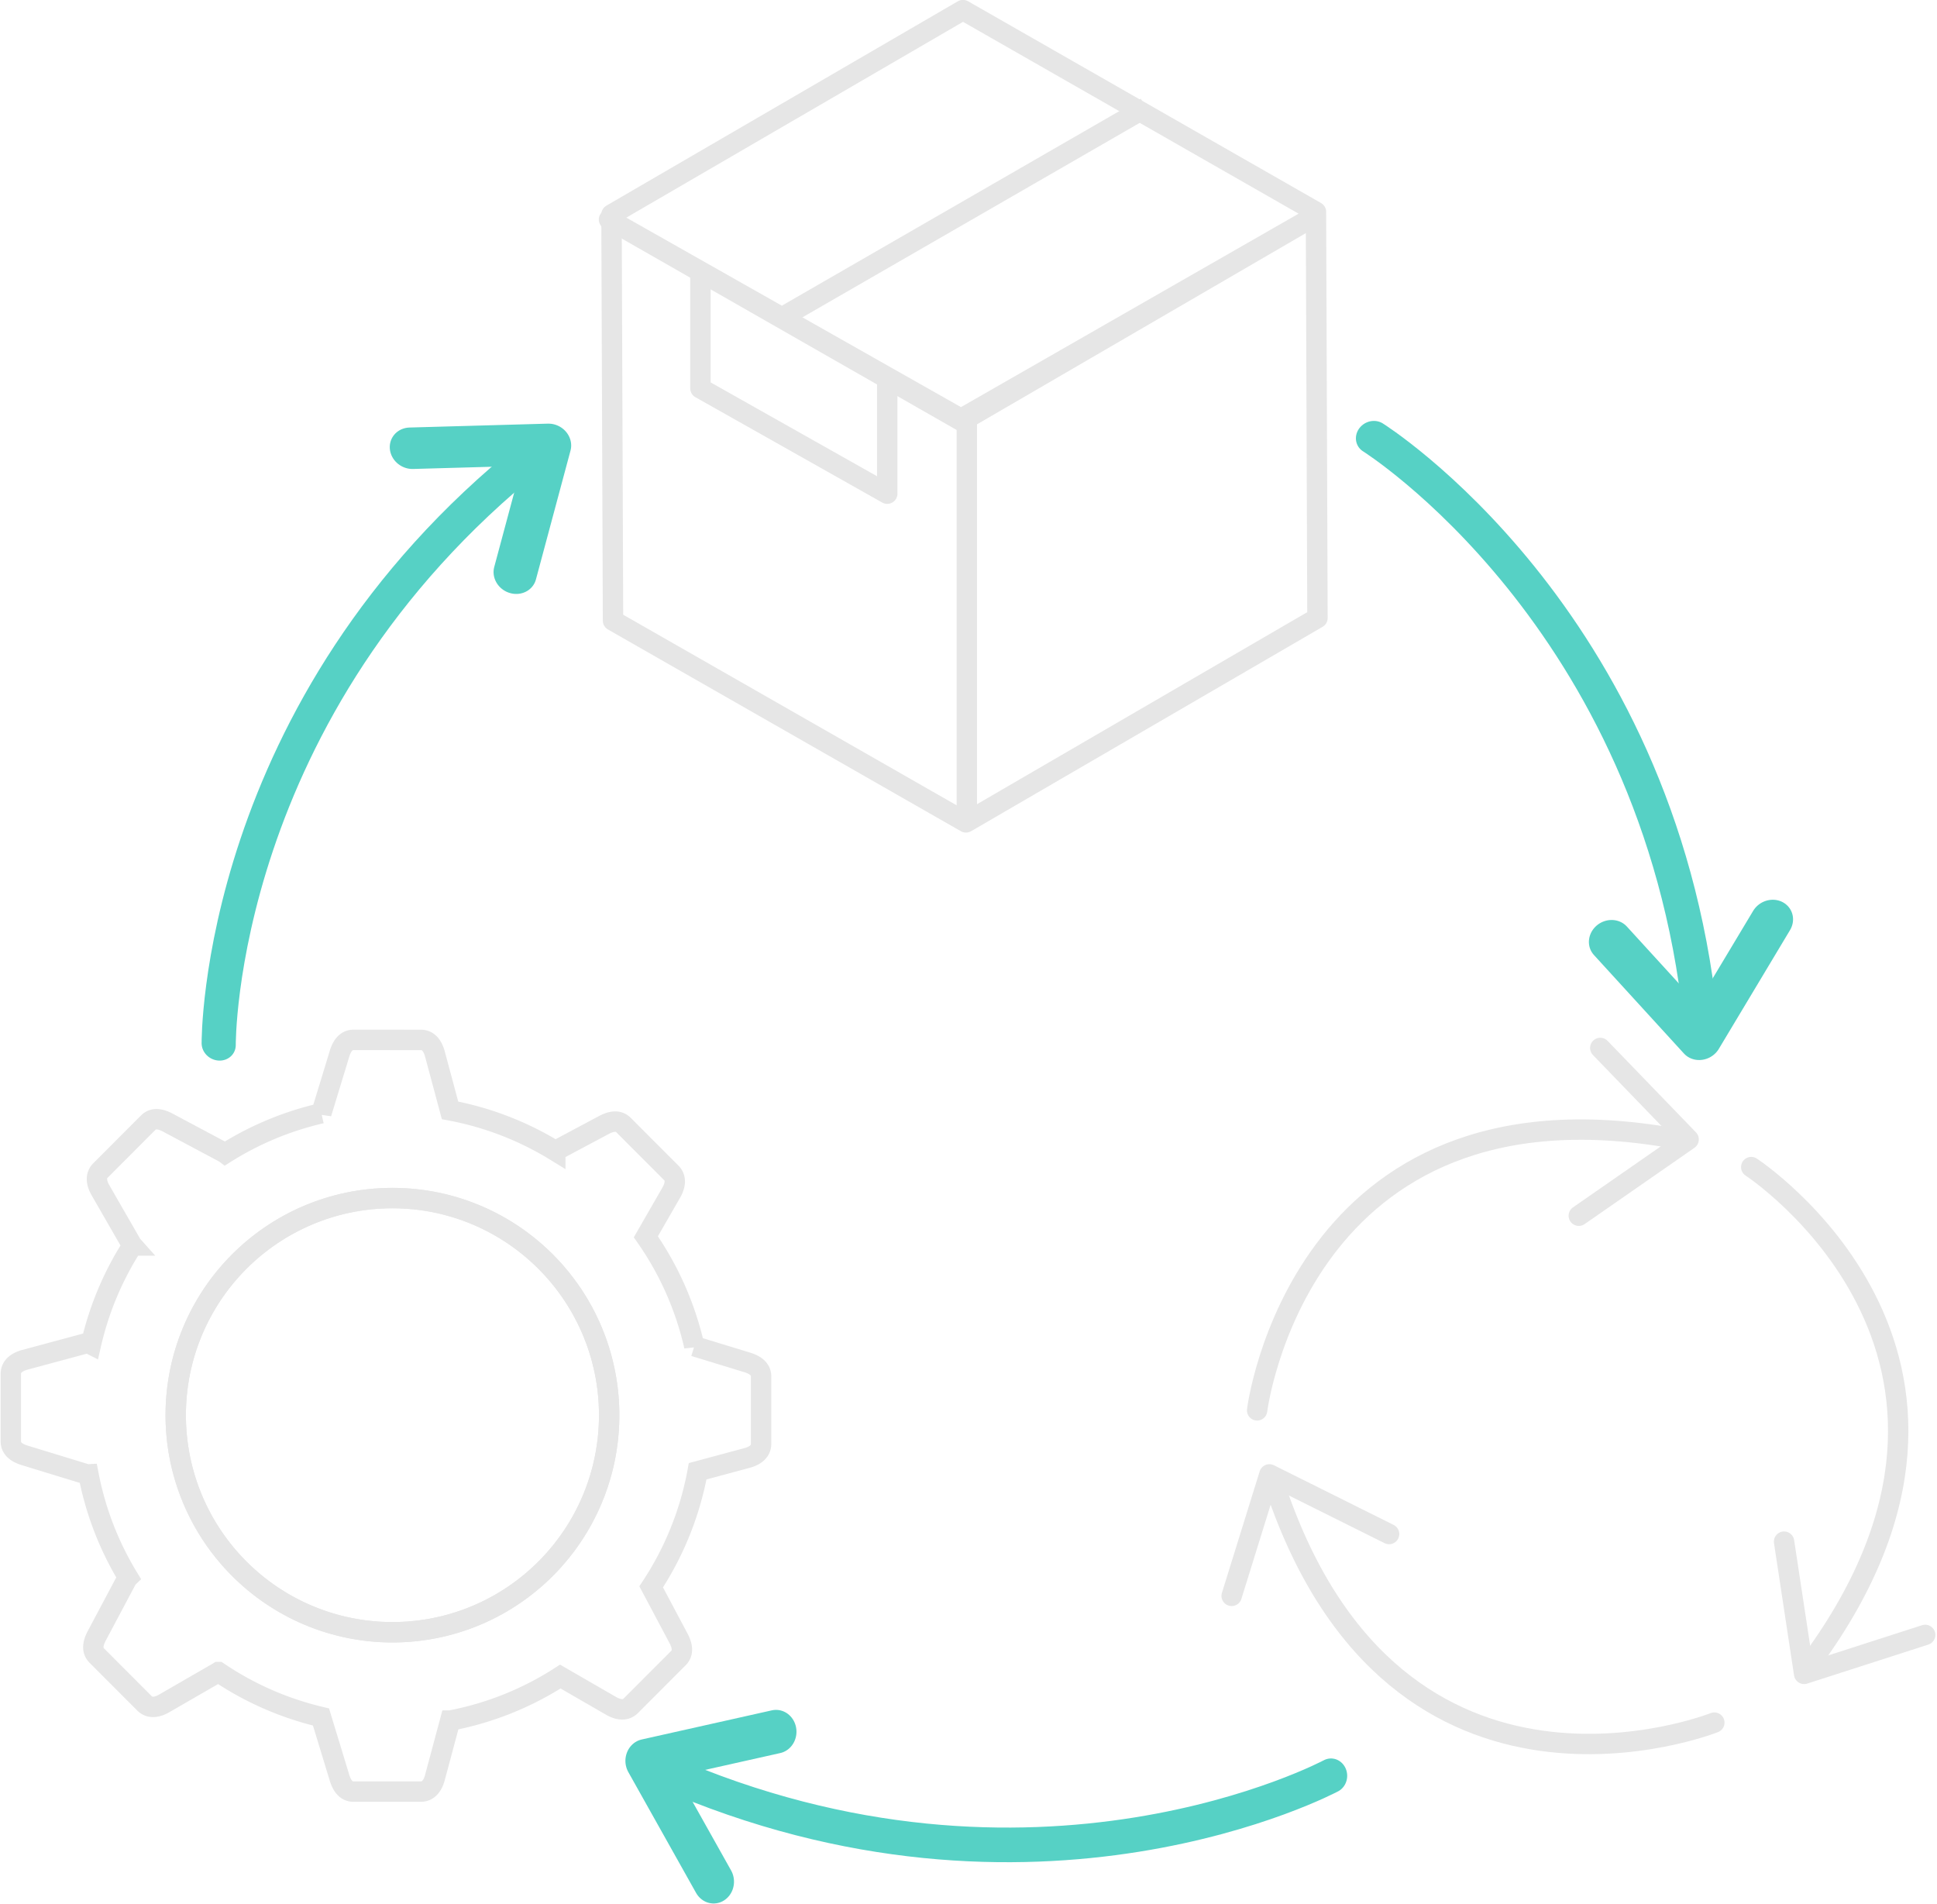 <?xml version="1.0" encoding="UTF-8" standalone="no"?>
<!-- Created with Inkscape (http://www.inkscape.org/) -->

<svg
   width="133.05mm"
   height="130.765mm"
   viewBox="0 0 133.05 130.765"
   version="1.1"
   id="svg1"
   xml:space="preserve"
   xmlns="http://www.w3.org/2000/svg"
   xmlns:svg="http://www.w3.org/2000/svg"><defs
     id="defs1" /><g
     id="layer1"
     transform="translate(-28.726,-6.146)"><g
       id="g23"
       transform="matrix(1.312,0,0,1.31,-117.868,-51.26)"
       style="stroke:#e6e6e6;stroke-width:0.763;stroke-opacity:1"><path
         id="path2"
         style="fill:none;stroke:#e6e6e6;stroke-width:1.068;stroke-linejoin:round;stroke-opacity:1"
         d="m 180.629,54.928 0.079,21.293 -18.401,10.715 -18.48,-10.578 -0.079,-21.293 18.401,-10.715 z" /><path
         id="path2-6"
         style="fill:#cfcfcf;stroke:#e6e6e6;stroke-width:1.068;stroke-linejoin:round;stroke-opacity:1"
         d="M 180.498,55.193 162.097,65.908 143.617,55.33 162.046,65.779 Z" /><path
         style="fill:none;stroke:#e6e6e6;stroke-width:1.068;stroke-linejoin:round;stroke-opacity:1"
         d="M 162.351,86.665 V 65.596"
         id="path3" /><path
         style="fill:none;stroke:#e6e6e6;stroke-width:1.068;stroke-linejoin:round;stroke-opacity:1"
         d="m 148.404,57.937 v 6.243 l 9.78,5.523 v -5.77"
         id="path4" /><path
         style="fill:none;stroke:#e6e6e6;stroke-width:1.068;stroke-linejoin:round;stroke-opacity:1"
         d="M 152.936,60.308 171.725,49.46"
         id="path5" /></g><g
       id="g15-2"
       transform="matrix(0.661,0,0,0.662,-47.821,-34.536)"
       style="stroke:#e6e6e6;stroke-width:2.117;stroke-dasharray:none;stroke-opacity:1"><path
         id="rect8"
         style="fill:none;fill-opacity:1;stroke:#e6e6e6;stroke-width:2.117;stroke-linecap:round;stroke-dasharray:none;stroke-opacity:1"
         d="m 152.535,169.334 c -0.806,0 -1.219,0.684 -1.455,1.455 l -1.88,6.159 a 32.254,32.254 0 0 0 -9.996,4.153 c -0.036,-0.027 -0.074,-0.053 -0.116,-0.075 l -5.828,-3.102 c -0.711,-0.379 -1.487,-0.57 -2.057,0 l -4.955,4.955 c -0.57,0.57 -0.402,1.359 0,2.057 l 3.211,5.573 c 0.034,0.058 0.073,0.109 0.115,0.156 a 32.254,32.254 0 0 0 -4.316,10.261 c -0.2,-0.101 -0.426,-0.137 -0.661,-0.073 l -6.211,1.67 c -0.778,0.209 -1.455,0.649 -1.455,1.455 v 7.008 c 0,0.806 0.684,1.22 1.455,1.455 l 6.314,1.928 c 0.101,0.031 0.2,0.042 0.297,0.037 a 32.254,32.254 0 0 0 4.129,10.703 c -0.062,0.06 -0.117,0.131 -0.161,0.213 l -3.102,5.828 c -0.379,0.711 -0.57,1.487 0,2.057 l 4.956,4.955 c 0.57,0.57 1.359,0.402 2.057,0 l 5.573,-3.211 c 0.018,-0.011 0.034,-0.024 0.052,-0.035 a 32.254,32.254 0 0 0 10.66,4.66 l 1.919,6.287 c 0.235,0.771 0.649,1.455 1.455,1.455 h 7.008 c 0.806,0 1.246,-0.676 1.455,-1.455 l 1.589,-5.912 a 32.254,32.254 0 0 0 11.445,-4.567 l 5.264,3.034 c 0.698,0.402 1.487,0.57 2.057,0 l 4.955,-4.956 c 0.57,-0.57 0.379,-1.346 0,-2.057 l -2.836,-5.329 a 32.254,32.254 0 0 0 4.83,-11.99 l 5.137,-1.381 c 0.778,-0.209 1.455,-0.649 1.455,-1.455 v -7.008 c 0,-0.806 -0.684,-1.219 -1.455,-1.455 l -5.485,-1.674 a 32.254,32.254 0 0 0 -5.034,-11.353 l 2.638,-4.577 c 0.402,-0.698 0.57,-1.487 0,-2.057 l -4.955,-4.955 c -0.57,-0.57 -1.346,-0.379 -2.057,0 l -5.037,2.68 a 32.254,32.254 0 0 0 -10.937,-4.206 l -1.574,-5.855 c -0.209,-0.778 -0.649,-1.455 -1.455,-1.455 z m 4.051,16.41 a 22.521,22.521 0 0 1 22.521,22.521 22.521,22.521 0 0 1 -22.521,22.522 22.521,22.521 0 0 1 -22.521,-22.522 22.521,22.521 0 0 1 22.521,-22.521 z" /><circle
         style="fill:none;fill-opacity:1;stroke:#e6e6e6;stroke-width:2.117;stroke-linecap:round;stroke-dasharray:none;stroke-opacity:1"
         id="circle17"
         cx="156.586"
         cy="208.266"
         r="22.521"
         transform="translate(-1.25e-6)" /></g><g
       id="g28"
       transform="matrix(0.69,0,0,0.69,17.054,9.649)"
       style="stroke:#e6e6e6;stroke-width:2.028;stroke-dasharray:none;stroke-opacity:1"><g
         id="g30"
         transform="matrix(1.422,0,0,1.422,-31.444,-47.94)"
         style="stroke:#e6e6e6;stroke-width:1.426;stroke-dasharray:none;stroke-opacity:1"><path
           style="fill:none;fill-opacity:1;stroke:#e6e6e6;stroke-width:1.426;stroke-linecap:round;stroke-linejoin:round;stroke-dasharray:none;stroke-opacity:1"
           d="m 122.015,128.86 c 0,0 2.918,-23.664 29.075,-19.057"
           id="path26"
           transform="translate(-1.4483177e-6)" /><path
           style="fill:none;fill-opacity:1;stroke:#e6e6e6;stroke-width:1.426;stroke-linecap:round;stroke-linejoin:round;stroke-dasharray:none;stroke-opacity:1"
           d="m 144.534,115.238 7.689,-5.341 -6.186,-6.404"
           id="path27" /></g><g
         id="g29"
         transform="matrix(1.422,0,0,1.422,-31.444,-47.94)"
         style="stroke:#e6e6e6;stroke-width:1.426;stroke-dasharray:none;stroke-opacity:1"><path
           style="fill:none;fill-opacity:1;stroke:#e6e6e6;stroke-width:1.426;stroke-linecap:round;stroke-linejoin:round;stroke-dasharray:none;stroke-opacity:1"
           d="m 154.022,150.716 c 0,0 -22.153,8.816 -30.687,-16.336"
           id="path26-6" /><path
           style="fill:none;fill-opacity:1;stroke:#e6e6e6;stroke-width:1.426;stroke-linecap:round;stroke-linejoin:round;stroke-dasharray:none;stroke-opacity:1"
           d="m 131.253,137.517 -8.379,-4.175 -2.642,8.503"
           id="path27-2" /></g><g
         id="g27"
         style="stroke:#e6e6e6;stroke-width:1.426;stroke-dasharray:none;stroke-opacity:1"
         transform="matrix(1.422,0,0,1.422,-31.444,-47.94)"><path
           style="fill:none;fill-opacity:1;stroke:#e6e6e6;stroke-width:1.426;stroke-linecap:round;stroke-linejoin:round;stroke-dasharray:none;stroke-opacity:1"
           d="m 158.904,138.05 1.404,9.256 8.475,-2.729"
           id="path27-2-9"
           transform="translate(-1.4483177e-6)" /><path
           style="fill:none;fill-opacity:1;stroke:#e6e6e6;stroke-width:1.426;stroke-linecap:round;stroke-linejoin:round;stroke-dasharray:none;stroke-opacity:1"
           d="m 156.605,111.832 c 0,0 19.953,13.052 4.287,34.499"
           id="path26-6-7" /></g></g><g
       id="g31"
       style="stroke:#56d1c5;stroke-width:0.778;stroke-opacity:1"
       transform="matrix(0.054,1.328,-1.243,0.057,247.532,-94.207)"><path
         style="fill:none;fill-opacity:1;stroke:#56d1c5;stroke-width:2.255;stroke-linecap:round;stroke-linejoin:round;stroke-dasharray:none;stroke-opacity:1"
         d="m 159.11,140.058 1.197,7.248 6.396,-3.466"
         id="path30"
         transform="translate(-1.4483177e-6)" /><path
         style="fill:none;fill-opacity:1;stroke:#56d1c5;stroke-width:1.789;stroke-linecap:round;stroke-linejoin:round;stroke-dasharray:none;stroke-opacity:1"
         d="m 162.699,109.548 c 0,0 7.477,16.689 -1.807,36.783"
         id="path31" /></g><g
       id="g31-3"
       style="stroke:#56d1c5;stroke-width:0.778;stroke-opacity:1"
       transform="matrix(1.126,-0.706,0.667,1.05,-133.236,36.025)"><path
         style="fill:none;fill-opacity:1;stroke:#56d1c5;stroke-width:2.255;stroke-linecap:round;stroke-linejoin:round;stroke-dasharray:none;stroke-opacity:1"
         d="m 159.11,140.058 1.197,7.248 6.396,-3.466"
         id="path30-7"
         transform="translate(-1.4483177e-6)" /><path
         style="fill:none;fill-opacity:1;stroke:#56d1c5;stroke-width:1.789;stroke-linecap:round;stroke-linejoin:round;stroke-dasharray:none;stroke-opacity:1"
         d="m 162.699,109.548 c 0,0 7.477,16.689 -1.807,36.783"
         id="path31-5" /></g><g
       id="g31-8"
       style="stroke:#56d1c5;stroke-width:0.778;stroke-opacity:1"
       transform="matrix(-1.201,-0.569,0.526,-1.127,181.527,293.892)"><path
         style="fill:none;fill-opacity:1;stroke:#56d1c5;stroke-width:2.255;stroke-linecap:round;stroke-linejoin:round;stroke-dasharray:none;stroke-opacity:1"
         d="m 159.11,140.058 1.197,7.248 6.396,-3.466"
         id="path30-9"
         transform="translate(-1.4483177e-6)" /><path
         style="fill:none;fill-opacity:1;stroke:#56d1c5;stroke-width:1.789;stroke-linecap:round;stroke-linejoin:round;stroke-dasharray:none;stroke-opacity:1"
         d="m 162.699,109.548 c 0,0 7.477,16.689 -1.807,36.783"
         id="path31-7" /></g></g></svg>
